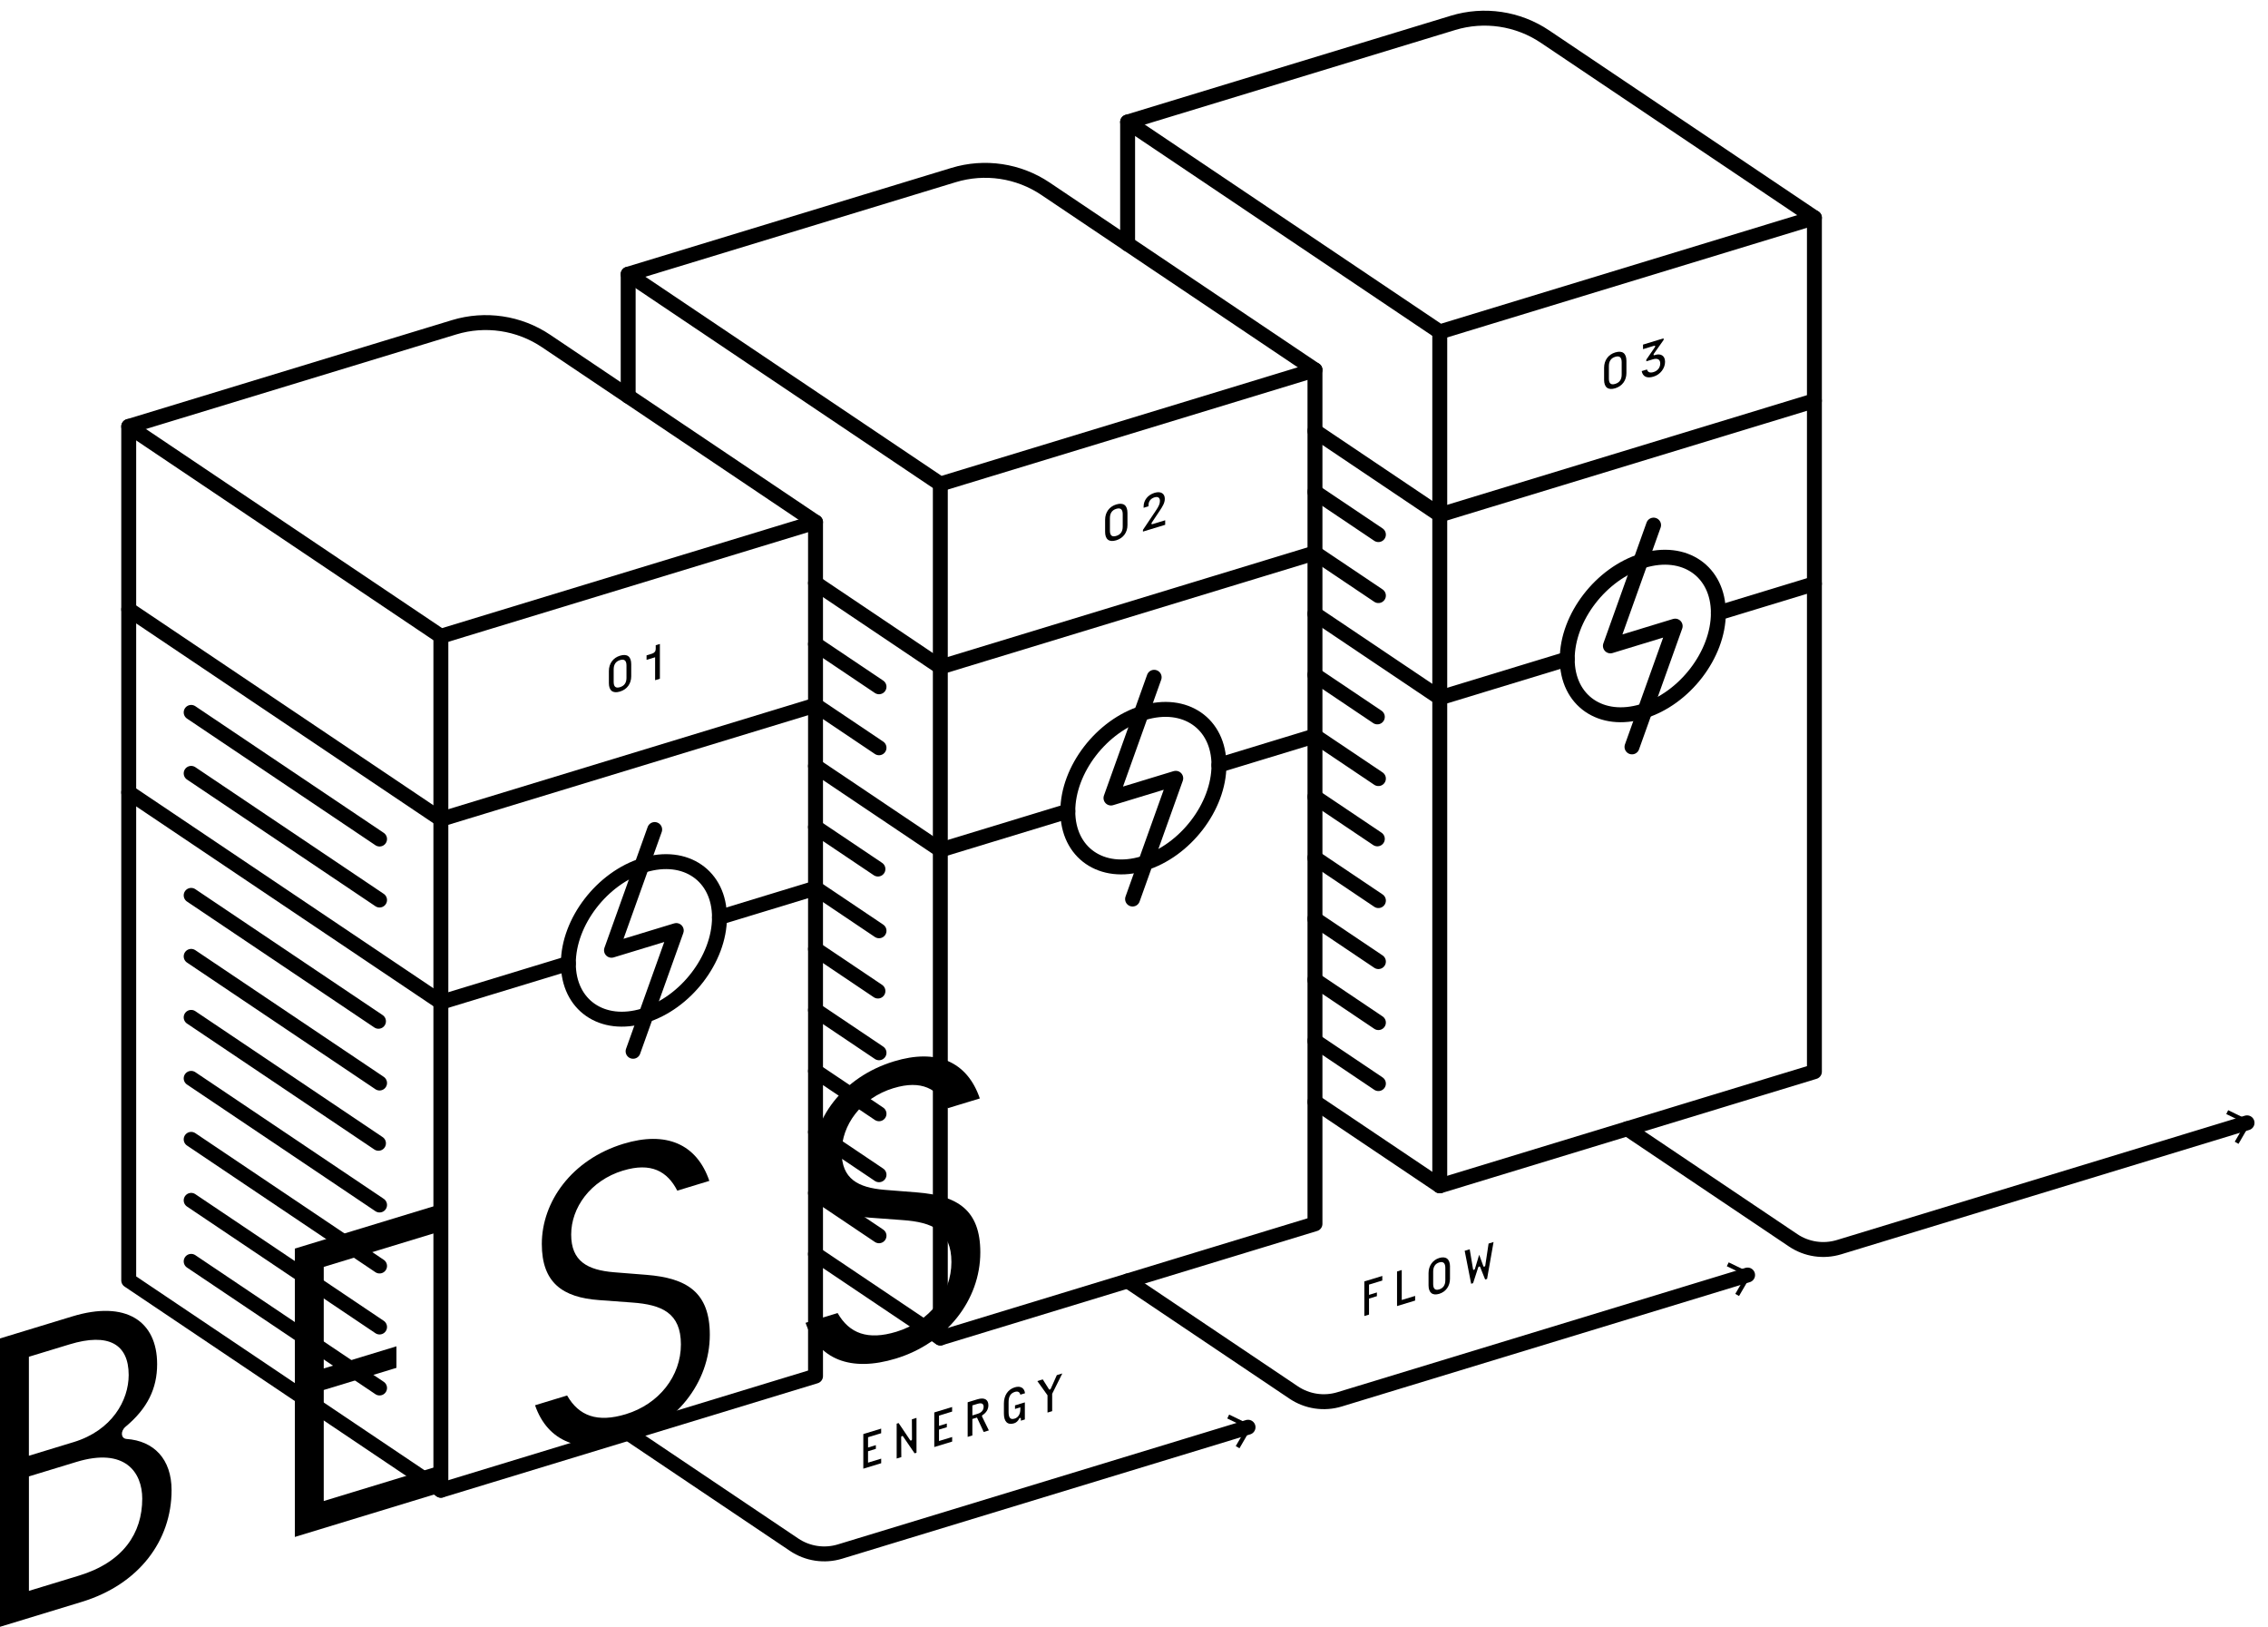 <svg width="152" height="109" viewBox="0 0 152 109" fill="none" xmlns="http://www.w3.org/2000/svg">
<path d="M8.627 85.79L29.549 99.852L54.656 92.203V34.985L36.595 22.846C34.785 21.629 32.521 21.293 30.433 21.929L8.627 28.572V85.79Z" stroke="black" stroke-linecap="round" stroke-linejoin="round"/>
<path d="M8.627 28.572L29.549 42.632L54.656 34.985" stroke="black" stroke-linecap="round" stroke-linejoin="round"/>
<path d="M8.627 40.833L29.549 54.894L54.656 47.246" stroke="black" stroke-linecap="round" stroke-linejoin="round"/>
<path d="M8.627 53.094L29.549 67.155L38.089 64.554" stroke="black" stroke-linecap="round" stroke-linejoin="round"/>
<path d="M29.547 42.633V99.851" stroke="black" stroke-linecap="round" stroke-linejoin="round"/>
<path d="M12.812 51.818L25.438 60.305" stroke="black" stroke-linecap="round" stroke-linejoin="round"/>
<path d="M12.812 47.733L25.438 56.218" stroke="black" stroke-linecap="round" stroke-linejoin="round"/>
<path d="M12.812 59.993L25.365 68.429" stroke="black" stroke-linecap="round" stroke-linejoin="round"/>
<path d="M12.812 64.08L25.438 72.566" stroke="black" stroke-linecap="round" stroke-linejoin="round"/>
<path d="M12.812 68.167L25.365 76.604" stroke="black" stroke-linecap="round" stroke-linejoin="round"/>
<path d="M12.812 80.428L25.438 88.913" stroke="black" stroke-linecap="round" stroke-linejoin="round"/>
<path d="M12.812 84.515L25.438 93" stroke="black" stroke-linecap="round" stroke-linejoin="round"/>
<path d="M12.812 72.254L25.438 80.739" stroke="black" stroke-linecap="round" stroke-linejoin="round"/>
<path d="M12.812 76.34L25.438 84.826" stroke="black" stroke-linecap="round" stroke-linejoin="round"/>
<path d="M43.876 55.581L40.982 63.671L45.323 62.349L42.429 70.44" stroke="black" stroke-linecap="round" stroke-linejoin="round"/>
<path d="M48.219 61.468C48.219 64.255 45.951 67.205 43.154 68.057C40.357 68.909 38.09 67.341 38.09 64.553C38.09 61.766 40.357 58.816 43.154 57.964C45.951 57.112 48.219 58.681 48.219 61.468Z" stroke="black" stroke-linecap="round" stroke-linejoin="round"/>
<path d="M48.217 61.469L54.654 59.508" stroke="black" stroke-linecap="round" stroke-linejoin="round"/>
<path d="M54.652 84.025L63.022 89.65L88.129 82.001V24.784L70.067 12.646C68.257 11.429 65.994 11.093 63.906 11.729L42.1 18.371V26.545" stroke="black" stroke-linecap="round" stroke-linejoin="round"/>
<path d="M42.1 18.37L63.022 32.431L88.129 24.783" stroke="black" stroke-linecap="round" stroke-linejoin="round"/>
<path d="M54.654 39.069L63.022 44.694L88.129 37.046" stroke="black" stroke-linecap="round" stroke-linejoin="round"/>
<path d="M54.654 51.328L63.022 56.953L71.564 54.352" stroke="black" stroke-linecap="round" stroke-linejoin="round"/>
<path d="M63.02 32.432V89.652" stroke="black" stroke-linecap="round" stroke-linejoin="round"/>
<path d="M54.654 47.243L58.911 50.103" stroke="black" stroke-linecap="round" stroke-linejoin="round"/>
<path d="M54.654 43.156L58.911 46.016" stroke="black" stroke-linecap="round" stroke-linejoin="round"/>
<path d="M54.654 55.417L58.839 58.229" stroke="black" stroke-linecap="round" stroke-linejoin="round"/>
<path d="M54.654 59.504L58.911 62.365" stroke="black" stroke-linecap="round" stroke-linejoin="round"/>
<path d="M54.654 63.59L58.839 66.403" stroke="black" stroke-linecap="round" stroke-linejoin="round"/>
<path d="M54.654 75.851L58.911 78.712" stroke="black" stroke-linecap="round" stroke-linejoin="round"/>
<path d="M54.654 79.94L58.911 82.8" stroke="black" stroke-linecap="round" stroke-linejoin="round"/>
<path d="M54.654 67.678L58.911 70.539" stroke="black" stroke-linecap="round" stroke-linejoin="round"/>
<path d="M54.654 71.766L58.911 74.626" stroke="black" stroke-linecap="round" stroke-linejoin="round"/>
<path d="M77.351 45.38L74.457 53.47L78.798 52.148L75.904 60.239" stroke="black" stroke-linecap="round" stroke-linejoin="round"/>
<path d="M81.694 51.267C81.694 54.054 79.426 57.004 76.629 57.856C73.832 58.708 71.564 57.139 71.564 54.352C71.564 51.565 73.832 48.615 76.629 47.763C79.426 46.911 81.694 48.48 81.694 51.267Z" stroke="black" stroke-linecap="round" stroke-linejoin="round"/>
<path d="M81.689 51.268L88.126 49.307" stroke="black" stroke-linecap="round" stroke-linejoin="round"/>
<path d="M88.125 73.83L96.495 79.455L121.601 71.806V14.588L103.54 2.449C101.73 1.233 99.467 0.897 97.379 1.532L75.572 8.175V16.348" stroke="black" stroke-linecap="round" stroke-linejoin="round"/>
<path d="M75.572 8.175L96.495 22.237L121.601 14.588" stroke="black" stroke-linecap="round" stroke-linejoin="round"/>
<path d="M88.123 28.873L96.493 34.499L121.599 26.85" stroke="black" stroke-linecap="round" stroke-linejoin="round"/>
<path d="M88.123 41.132L96.493 46.757L105.033 44.156" stroke="black" stroke-linecap="round" stroke-linejoin="round"/>
<path d="M96.492 22.236V79.454" stroke="black" stroke-linecap="round" stroke-linejoin="round"/>
<path d="M88.123 37.047L92.38 39.907" stroke="black" stroke-linecap="round" stroke-linejoin="round"/>
<path d="M88.123 32.959L92.38 35.82" stroke="black" stroke-linecap="round" stroke-linejoin="round"/>
<path d="M88.123 45.221L92.308 48.034" stroke="black" stroke-linecap="round" stroke-linejoin="round"/>
<path d="M88.123 49.308L92.38 52.168" stroke="black" stroke-linecap="round" stroke-linejoin="round"/>
<path d="M88.123 53.394L92.308 56.206" stroke="black" stroke-linecap="round" stroke-linejoin="round"/>
<path d="M88.123 65.655L92.38 68.517" stroke="black" stroke-linecap="round" stroke-linejoin="round"/>
<path d="M88.123 69.743L92.38 72.604" stroke="black" stroke-linecap="round" stroke-linejoin="round"/>
<path d="M88.123 57.482L92.38 60.343" stroke="black" stroke-linecap="round" stroke-linejoin="round"/>
<path d="M88.123 61.569L92.38 64.43" stroke="black" stroke-linecap="round" stroke-linejoin="round"/>
<path d="M110.822 35.184L107.928 43.276L112.269 41.952L109.375 50.044" stroke="black" stroke-linecap="round" stroke-linejoin="round"/>
<path d="M115.164 41.071C115.164 43.858 112.897 46.808 110.1 47.66C107.303 48.512 105.035 46.944 105.035 44.157C105.035 41.37 107.303 38.42 110.1 37.568C112.897 36.715 115.164 38.284 115.164 41.071Z" stroke="black" stroke-linecap="round" stroke-linejoin="round"/>
<path d="M115.162 41.072L121.6 39.111" stroke="black" stroke-linecap="round" stroke-linejoin="round"/>
<path d="M58.175 96.988L58.699 96.828V97.078L58.175 97.238V98.002L59.057 97.734V98.041L57.859 98.406V96.087L59.055 95.722V96.031L58.176 96.299V96.988H58.175Z" fill="black"/>
<path d="M60.396 96.292L60.406 97.631L60.094 97.726V95.391L60.225 95.35L61.007 96.51C61.034 96.546 61.121 96.505 61.121 96.448L61.114 95.097L61.423 95.003V97.338L61.295 97.377L60.513 96.231C60.481 96.189 60.395 96.236 60.395 96.292H60.396Z" fill="black"/>
<path d="M62.931 95.539L63.455 95.379V95.628L62.931 95.788V96.552L63.813 96.284V96.591L62.615 96.956V94.638L63.81 94.274V94.581L62.932 94.85V95.539H62.931Z" fill="black"/>
<path d="M64.852 93.957L65.501 93.759C65.99 93.609 66.241 93.786 66.241 94.16C66.241 94.419 66.105 94.654 65.849 94.816C65.807 94.846 65.804 94.888 65.824 94.927L66.272 95.842L65.928 95.948L65.477 94.982L65.167 95.075V96.18L64.852 96.276V93.958V93.957ZM65.523 94.729C65.804 94.644 65.922 94.463 65.922 94.258C65.922 94.053 65.791 93.977 65.516 94.06L65.168 94.166V94.838L65.523 94.729Z" fill="black"/>
<path d="M67.281 94.711V94.039C67.281 93.5 67.549 93.096 68.01 92.955C68.41 92.834 68.66 93.017 68.695 93.353L68.382 93.448C68.345 93.286 68.233 93.196 68.015 93.262C67.727 93.35 67.595 93.573 67.595 93.944V94.611C67.595 94.989 67.71 95.141 67.998 95.053C68.248 94.976 68.382 94.738 68.382 94.44V94.294L68.025 94.404V94.165L68.685 93.964V95.109L68.417 95.191V95.045C68.417 94.983 68.33 94.992 68.303 95.055C68.236 95.207 68.109 95.322 67.963 95.367C67.519 95.502 67.281 95.249 67.281 94.71V94.711Z" fill="black"/>
<path d="M70.516 93.393V94.552L70.203 94.647V93.488L69.522 92.536L69.886 92.425L70.303 93.087C70.323 93.126 70.4 93.106 70.421 93.051L70.828 92.138L71.196 92.026L70.514 93.393H70.516Z" fill="black"/>
<path d="M91.751 86.76L92.279 86.599V86.848L91.751 87.01V88.082L91.436 88.179V85.86L92.641 85.493V85.801L91.751 86.072V86.761V86.76Z" fill="black"/>
<path d="M93.946 87.103L94.841 86.831V87.142L93.629 87.511V85.193L93.944 85.096V87.103H93.946Z" fill="black"/>
<path d="M97.177 84.865V85.681C97.177 86.159 96.909 86.552 96.455 86.691C95.996 86.831 95.74 86.604 95.74 86.12V85.304C95.74 84.805 96.028 84.42 96.452 84.29C96.911 84.15 97.179 84.364 97.179 84.865H97.177ZM96.455 86.394C96.726 86.311 96.865 86.097 96.865 85.788V84.95C96.865 84.636 96.728 84.504 96.451 84.588C96.183 84.671 96.051 84.887 96.051 85.198V86.036C96.051 86.35 96.18 86.477 96.454 86.394H96.455Z" fill="black"/>
<path d="M99.541 84.806L99.764 83.323L100.097 83.22L99.663 85.692L99.534 85.73L99.194 84.883C99.174 84.834 99.09 84.859 99.069 84.92L98.725 85.977L98.596 86.016L98.162 83.808L98.499 83.706L98.725 85.053C98.735 85.112 98.829 85.086 98.849 85.014L99.13 84.084L99.137 84.081L99.415 84.841C99.436 84.897 99.529 84.871 99.54 84.803L99.541 84.806Z" fill="black"/>
<path d="M109.051 75.628L120.174 83.104C121.078 83.713 122.211 83.881 123.255 83.563L150.596 75.233" stroke="black" stroke-linecap="round" stroke-linejoin="round"/>
<path d="M150.022 76.643L149.772 76.497L150.487 75.267L149.203 74.646L149.33 74.387L150.893 75.144L150.022 76.643Z" fill="black"/>
<path d="M75.578 85.826L86.701 93.302C87.606 93.91 88.739 94.079 89.782 93.76L117.123 85.431" stroke="black" stroke-linecap="round" stroke-linejoin="round"/>
<path d="M116.549 86.838L116.298 86.694L117.014 85.464L115.73 84.842L115.856 84.583L117.421 85.34L116.549 86.838Z" fill="black"/>
<path d="M42.098 96.024L53.221 103.5C54.125 104.108 55.258 104.277 56.301 103.958L83.643 95.629" stroke="black" stroke-linecap="round" stroke-linejoin="round"/>
<path d="M83.069 97.037L82.819 96.893L83.535 95.663L82.25 95.042L82.377 94.782L83.94 95.539L83.069 97.037Z" fill="black"/>
<path d="M42.304 44.505V45.315C42.304 45.797 42.035 46.189 41.552 46.336C41.061 46.486 40.807 46.261 40.807 45.771V44.961C40.807 44.456 41.093 44.074 41.552 43.934C42.038 43.785 42.304 43.992 42.304 44.505ZM41.553 46.042C41.847 45.953 41.986 45.741 41.986 45.422V44.592C41.986 44.27 41.851 44.137 41.553 44.228C41.262 44.316 41.128 44.531 41.128 44.852V45.683C41.128 46.009 41.258 46.131 41.553 46.042Z" fill="black"/>
<path d="M43.907 44.038L43.332 44.212V43.911L43.691 43.801C43.862 43.749 43.946 43.637 43.946 43.481V43.232L44.225 43.147V45.479L43.905 45.576V44.036L43.907 44.038Z" fill="black"/>
<path d="M75.562 34.371V35.181C75.562 35.663 75.293 36.055 74.81 36.202C74.319 36.352 74.064 36.129 74.064 35.637V34.827C74.064 34.322 74.351 33.94 74.81 33.8C75.296 33.652 75.562 33.858 75.562 34.371ZM74.811 35.908C75.105 35.819 75.244 35.607 75.244 35.288V34.458C75.244 34.136 75.109 34.004 74.811 34.094C74.52 34.182 74.386 34.397 74.386 34.719V35.549C74.386 35.875 74.516 35.998 74.811 35.908Z" fill="black"/>
<path d="M78.089 35.164L76.6 35.618V35.504L77.461 34.218C77.665 33.917 77.737 33.757 77.737 33.563C77.737 33.341 77.6 33.256 77.371 33.325C77.116 33.403 76.974 33.598 76.974 33.833V33.922L76.644 34.023V33.94C76.644 33.522 76.921 33.16 77.378 33.021C77.799 32.893 78.064 33.072 78.064 33.418C78.064 33.695 77.929 33.912 77.712 34.238L77.197 35.011C77.142 35.09 77.168 35.141 77.241 35.119L78.09 34.86V35.164H78.089Z" fill="black"/>
<path d="M109.002 24.184V24.994C109.002 25.476 108.733 25.868 108.251 26.016C107.761 26.166 107.506 25.941 107.506 25.451V24.641C107.506 24.136 107.792 23.754 108.251 23.614C108.737 23.466 109.002 23.672 109.002 24.185V24.184ZM108.251 25.722C108.545 25.633 108.684 25.421 108.684 25.102V24.272C108.684 23.95 108.549 23.817 108.251 23.908C107.96 23.996 107.826 24.211 107.826 24.532V25.363C107.826 25.689 107.956 25.811 108.251 25.722Z" fill="black"/>
<path d="M110.112 23.09L111.493 22.669V22.78L110.843 23.699C110.8 23.761 110.821 23.816 110.872 23.801L110.941 23.78C111.276 23.677 111.591 23.81 111.591 24.242C111.591 24.675 111.276 25.096 110.821 25.234C110.381 25.369 110.099 25.24 110.025 24.864L110.381 24.756C110.425 24.94 110.585 25.002 110.821 24.93C111.098 24.847 111.268 24.627 111.268 24.351C111.268 24.074 111.072 23.984 110.768 24.078L110.335 24.209V24.098L110.912 23.258C110.953 23.2 110.924 23.147 110.869 23.164L110.114 23.395V23.09H110.112Z" fill="black"/>
<path d="M0 89.68L4.842 88.205C8.443 87.108 10.531 88.52 10.531 91.403C10.531 93.018 9.896 94.365 8.413 95.596C8.05 95.909 8.11 96.38 8.474 96.414C10.32 96.543 11.499 97.77 11.499 99.847C11.499 103.22 9.32 106.162 5.477 107.332L0 109.001V89.68ZM4.933 96.627C7.506 95.844 8.624 93.83 8.624 92.129C8.624 90.052 7.263 89.285 4.659 90.078L1.936 90.907V97.54L4.931 96.627H4.933ZM5.296 105.571C8.262 104.667 9.533 102.723 9.533 100.416C9.533 98.657 8.383 96.96 5.115 97.956L1.938 98.924V106.594L5.296 105.571Z" fill="black"/>
<path d="M21.697 91.692L26.569 90.208V91.65L21.697 93.134V100.573L29.625 98.158V99.975L19.76 102.98V83.659L29.595 80.663V82.48L21.697 84.886V91.692Z" fill="black"/>
<path d="M41.76 78.43C39.551 79.103 38.28 80.931 38.28 82.719C38.28 84.507 39.37 85.098 41.155 85.246L43.335 85.419C46.028 85.637 47.571 86.58 47.571 89.435C47.571 92.636 45.301 95.519 41.912 96.552C38.886 97.473 36.707 96.609 35.859 94.157L38.008 93.502C38.795 94.878 40.035 95.335 41.943 94.755C44.182 94.073 45.634 92.189 45.634 90.084C45.634 87.979 44.363 87.415 42.365 87.274L40.156 87.111C37.704 86.935 36.312 85.946 36.312 83.35C36.312 80.525 38.309 77.696 41.789 76.636C44.634 75.769 46.692 76.642 47.54 79.123L45.391 79.778C44.725 78.481 43.636 77.862 41.759 78.433L41.76 78.43Z" fill="black"/>
<path d="M59.889 72.906C57.68 73.58 56.409 75.408 56.409 77.196C56.409 78.984 57.499 79.575 59.284 79.723L61.464 79.896C64.156 80.114 65.7 81.057 65.7 83.912C65.7 87.112 63.43 89.995 60.041 91.028C57.015 91.95 54.836 91.086 53.988 88.633L56.137 87.979C56.924 89.354 58.164 89.813 60.072 89.232C62.312 88.55 63.763 86.665 63.763 84.56C63.763 82.455 62.492 81.892 60.494 81.75L58.284 81.587C55.833 81.412 54.441 80.422 54.441 77.827C54.441 75.001 56.438 72.172 59.918 71.113C62.763 70.246 64.821 71.118 65.667 73.6L63.518 74.254C62.853 72.958 61.763 72.338 59.886 72.909L59.889 72.906Z" fill="black"/>
</svg>
